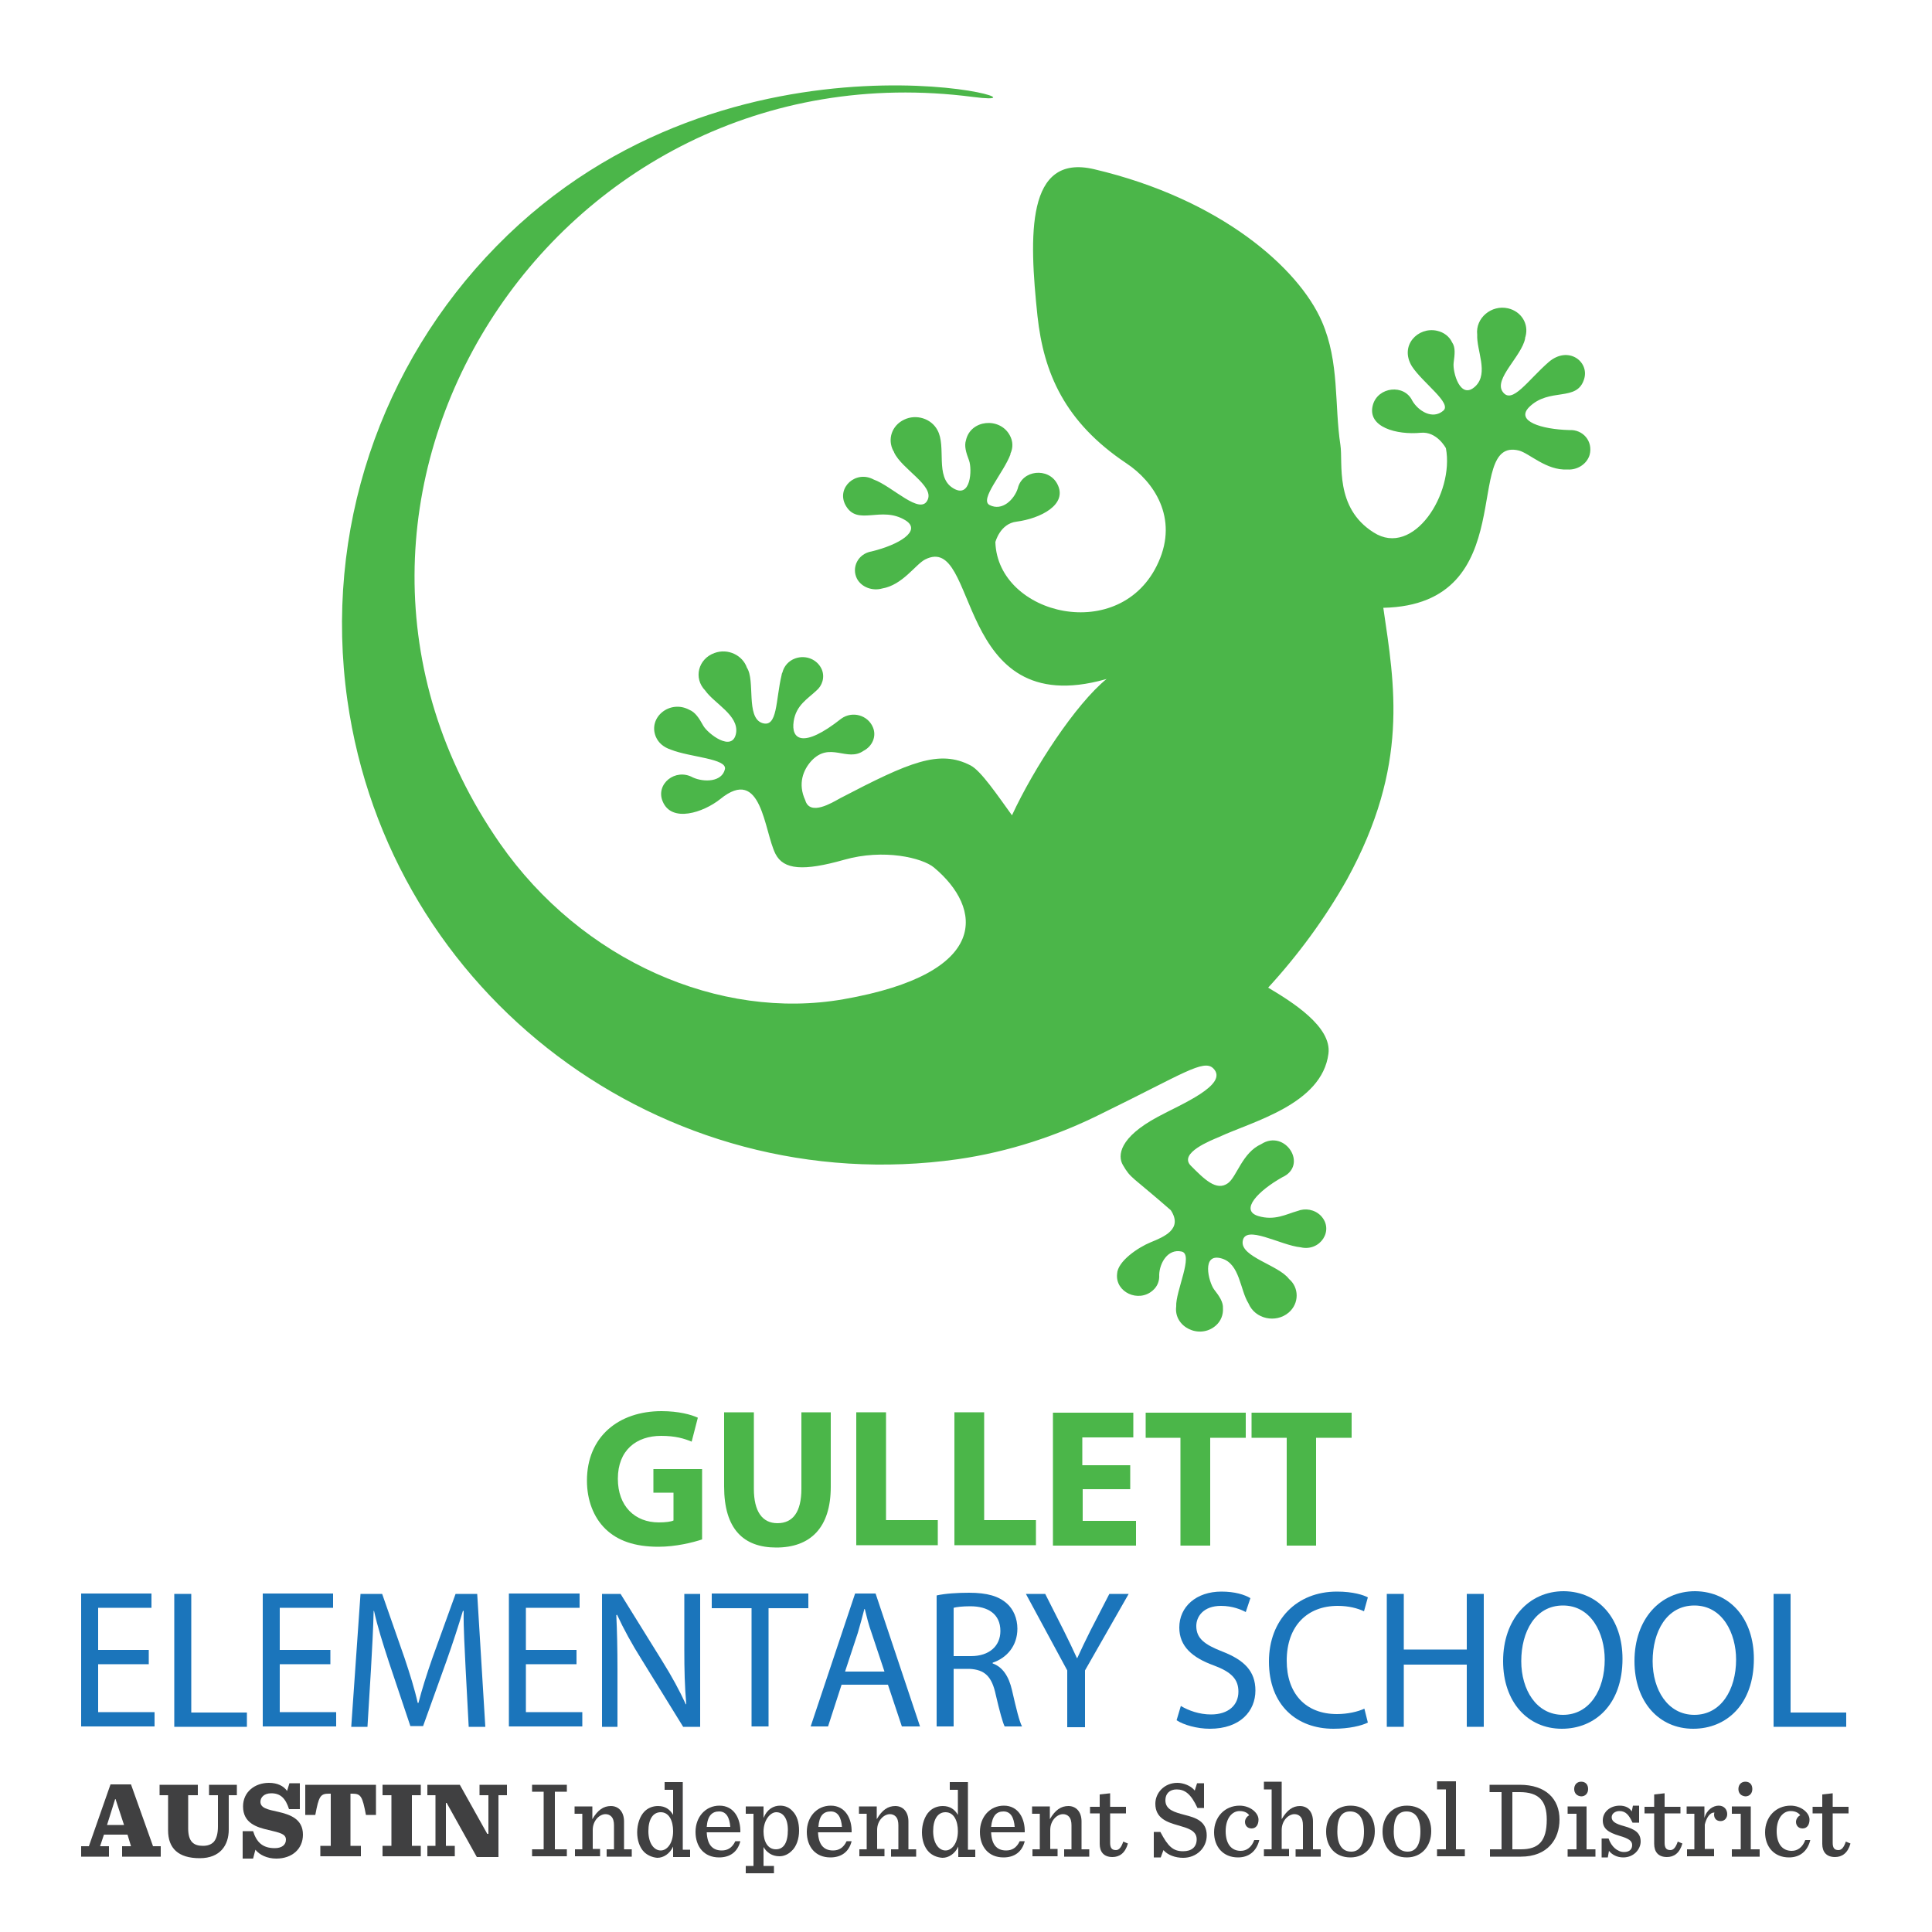 <?xml version="1.0" encoding="utf-8"?>
<!-- Generator: Adobe Illustrator 21.1.0, SVG Export Plug-In . SVG Version: 6.00 Build 0)  -->
<svg version="1.1" id="Layer_1" xmlns="http://www.w3.org/2000/svg" xmlns:xlink="http://www.w3.org/1999/xlink" x="0px" y="0px"
	 viewBox="0 0 500 500" style="enable-background:new 0 0 500 500;" xml:space="preserve">
<style type="text/css">
	.st0{fill:#4BB649;}
	.st1{fill:#1B75BB;}
	.st2{fill:#404041;}
</style>
<g id="Text">
	<g>
		<path class="st0" d="M181.7,398.4c-2.4,0.8-6.8,1.9-11.3,1.9c-6.2,0-10.6-1.6-13.7-4.6c-3.1-3-4.8-7.5-4.8-12.5
			c0-11.4,8.2-18,19.3-18c4.4,0,7.7,0.9,9.4,1.7l-1.6,6.2c-1.9-0.8-4.2-1.5-7.9-1.5c-6.4,0-11.2,3.7-11.2,11.1
			c0,7.1,4.4,11.3,10.6,11.3c1.8,0,3.2-0.2,3.8-0.5v-7.2h-5.2v-6.1h12.6V398.4z"/>
		<path class="st0" d="M195.1,365.5v19.8c0,5.9,2.2,8.9,6.1,8.9c4,0,6.2-2.9,6.2-8.9v-19.8h7.6v19.3c0,10.6-5.3,15.7-14.1,15.7
			c-8.5,0-13.5-4.8-13.5-15.8v-19.2H195.1z"/>
		<path class="st0" d="M221.6,365.5h7.7v27.9h13.4v6.5h-21.1V365.5z"/>
		<path class="st0" d="M247,365.5h7.7v27.9h13.4v6.5H247V365.5z"/>
		<path class="st0" d="M292.6,385.4h-12.4v8.2H294v6.4h-21.5v-34.4h20.8v6.4h-13.2v7.2h12.4V385.4z"/>
		<path class="st0" d="M305.6,372.1h-9.1v-6.5h25.9v6.5h-9.2v27.9h-7.7V372.1z"/>
		<path class="st0" d="M333,372.1h-9.1v-6.5h25.9v6.5h-9.2v27.9H333V372.1z"/>
	</g>
	<g>
		<path class="st1" d="M38.5,430.7H25.4v12.4H40v3.7H21v-34.4h18.2v3.7H25.4v10.9h13.1V430.7z"/>
		<path class="st1" d="M45.1,412.5h4.4v30.7h14.4v3.7H45.1V412.5z"/>
		<path class="st1" d="M85.6,430.7H72.4v12.4h14.6v3.7h-19v-34.4h18.2v3.7H72.4v10.9h13.1V430.7z"/>
		<path class="st1" d="M120.5,431.8c-0.2-4.8-0.6-10.6-0.5-14.9h-0.2c-1.2,4-2.6,8.3-4.3,13.1l-6,16.7h-3.3l-5.5-16.4
			c-1.6-4.9-3-9.3-3.9-13.4h-0.1c-0.1,4.3-0.4,10.1-0.7,15.2l-0.9,14.8h-4.2l2.4-34.4h5.6l5.8,16.6c1.4,4.2,2.6,8,3.4,11.6h0.2
			c0.9-3.5,2.1-7.3,3.6-11.6l6-16.6h5.6l2.1,34.4h-4.3L120.5,431.8z"/>
		<path class="st1" d="M149.2,430.7h-13.1v12.4h14.6v3.7h-19v-34.4H150v3.7h-13.9v10.9h13.1V430.7z"/>
		<path class="st1" d="M155.8,446.9v-34.4h4.8l10.8,17.4c2.5,4,4.5,7.7,6.1,11.2l0.1-0.1c-0.4-4.6-0.5-8.8-0.5-14.1v-14.4h4.1v34.4
			h-4.4L166,429.4c-2.4-3.8-4.6-7.8-6.3-11.5l-0.2,0.1c0.2,4.3,0.3,8.5,0.3,14.2v14.7H155.8z"/>
		<path class="st1" d="M194.5,416.2h-10.3v-3.8h25v3.8h-10.3v30.6h-4.4V416.2z"/>
		<path class="st1" d="M217.8,436l-3.5,10.8h-4.5l11.5-34.4h5.3l11.5,34.4h-4.7l-3.6-10.8H217.8z M228.9,432.6l-3.3-9.9
			c-0.8-2.2-1.3-4.3-1.8-6.3h-0.1c-0.5,2-1.1,4.1-1.7,6.2l-3.3,10H228.9z"/>
		<path class="st1" d="M242.4,412.9c2.2-0.5,5.4-0.7,8.4-0.7c4.7,0,7.7,0.9,9.8,2.8c1.7,1.5,2.7,3.9,2.7,6.5c0,4.5-2.8,7.6-6.4,8.8
			v0.2c2.6,0.9,4.2,3.4,5,6.9c1.1,4.8,1.9,8.1,2.6,9.4h-4.5c-0.5-1-1.3-3.9-2.3-8.2c-1-4.7-2.8-6.5-6.8-6.7h-4.1v14.9h-4.4V412.9z
			 M246.8,428.6h4.5c4.7,0,7.6-2.6,7.6-6.5c0-4.4-3.2-6.4-7.8-6.4c-2.1,0-3.6,0.2-4.3,0.4V428.6z"/>
		<path class="st1" d="M276.2,446.9v-14.6l-10.7-19.8h5l4.8,9.5c1.3,2.6,2.3,4.7,3.4,7.1h0.1c1-2.2,2.1-4.5,3.4-7.1l4.9-9.5h5
			l-11.3,19.8v14.7H276.2z"/>
		<path class="st1" d="M305.6,441.5c2,1.2,4.8,2.2,7.8,2.2c4.5,0,7.1-2.4,7.1-5.9c0-3.2-1.8-5.1-6.4-6.8c-5.5-2-8.9-4.9-8.9-9.8
			c0-5.4,4.4-9.3,10.9-9.3c3.5,0,6,0.8,7.5,1.7l-1.2,3.6c-1.1-0.6-3.4-1.6-6.4-1.6c-4.6,0-6.4,2.8-6.4,5.2c0,3.2,2.1,4.8,6.7,6.6
			c5.7,2.2,8.6,5.1,8.6,10.1c0,5.3-3.9,9.9-11.8,9.9c-3.3,0-6.8-1-8.6-2.2L305.6,441.5z"/>
		<path class="st1" d="M354,445.8c-1.6,0.8-4.8,1.6-8.9,1.6c-9.5,0-16.7-6.1-16.7-17.4c0-10.8,7.2-18.1,17.6-18.1
			c4.2,0,6.9,0.9,8,1.5L353,417c-1.7-0.8-4-1.4-6.8-1.4c-7.9,0-13.2,5.2-13.2,14.2c0,8.4,4.8,13.8,13,13.8c2.7,0,5.4-0.6,7.1-1.4
			L354,445.8z"/>
		<path class="st1" d="M363.3,412.5v14.4h16.3v-14.4h4.4v34.4h-4.4v-16.1h-16.3v16.1h-4.4v-34.4H363.3z"/>
		<path class="st1" d="M419.9,429.3c0,11.8-7.1,18.1-15.7,18.1c-8.9,0-15.2-7-15.2-17.5c0-10.9,6.7-18.1,15.7-18.1
			C413.9,411.9,419.9,419.1,419.9,429.3z M393.7,429.9c0,7.4,3.9,13.9,10.8,13.9c6.9,0,10.8-6.5,10.8-14.3c0-6.8-3.5-14-10.8-14
			C397.3,415.5,393.7,422.3,393.7,429.9z"/>
		<path class="st1" d="M453.9,429.3c0,11.8-7.1,18.1-15.7,18.1c-8.9,0-15.2-7-15.2-17.5c0-10.9,6.7-18.1,15.7-18.1
			C447.9,411.9,453.9,419.1,453.9,429.3z M427.7,429.9c0,7.4,3.9,13.9,10.8,13.9c6.9,0,10.8-6.5,10.8-14.3c0-6.8-3.5-14-10.8-14
			C431.3,415.5,427.7,422.3,427.7,429.9z"/>
		<path class="st1" d="M459,412.5h4.4v30.7h14.4v3.7H459V412.5z"/>
	</g>
	<path class="st2" d="M33,474.8h-6.1l-1,3h2.3v2.7H21v-2.7h2l5.6-16h5.3l5.7,16h2v2.7h-10v-2.7h2.3L33,474.8z M27.7,472.3h4.4
		l-2.2-6.7h-0.1L27.7,472.3z"/>
	<path class="st2" d="M43.5,473.7v-9.1h-2.2v-2.7h9.9v2.7h-2.5v8.6c0,3.4,1.4,4.5,3.8,4.5c1.2,0,2.1-0.3,2.8-1
		c0.7-0.8,1.1-2.1,1.1-4v-8.1h-2.3v-2.7h7.2v2.7h-2.1v8.9c0,4-2.2,7.4-7.5,7.4C46.1,480.9,43.5,478.3,43.5,473.7"/>
	<path class="st2" d="M62.7,473.9h2.8c0.9,2.9,2.5,4.4,5.6,4.4c1.9,0,2.9-0.9,2.9-2.2c0-1.5-1.6-1.8-4.5-2.5
		c-3.1-0.7-6.6-1.8-6.6-6.1c0-3.8,3.1-6.1,6.7-6.1c2.2,0,3.8,0.8,4.7,2.1l0.6-2h2.7v6.7h-2.8c-0.9-2.8-2.2-4.1-4.6-4.1
		c-1.9,0-2.8,1.1-2.8,2.2c0,1.6,1.8,2,4.6,2.6c3,0.7,6.4,1.8,6.4,5.9c0,3.7-2.8,6.2-6.9,6.2c-2.4,0-4.4-1-5.4-2.3l-0.6,2.3h-2.7
		V473.9z"/>
	<path class="st2" d="M82.9,477.7h2.7v-13.5h-0.5c-2.2,0-2.6,0.7-3.5,5.5h-2.6v-7.8h18.3v7.8h-2.6c-0.9-4.8-1.3-5.5-3.5-5.5h-0.5
		v13.5h2.7v2.7H82.9V477.7z"/>
	<polygon class="st2" points="99,477.7 101.3,477.7 101.3,464.6 99,464.6 99,461.9 108.9,461.9 108.9,464.6 106.6,464.6 
		106.6,477.7 108.9,477.7 108.9,480.4 99,480.4 	"/>
	<polygon class="st2" points="115.6,466.6 115.4,466.6 115.4,477.7 117.7,477.7 117.7,480.4 110.6,480.4 110.6,477.7 112.7,477.7 
		112.7,464.6 110.6,464.6 110.6,461.9 119,461.9 126.1,474.6 126.4,474.6 126.4,464.6 124.1,464.6 124.1,461.9 131.2,461.9 
		131.2,464.6 129,464.6 129,480.6 123.4,480.6 	"/>
	<polygon class="st2" points="137.7,478.6 140.7,478.6 140.7,463.7 137.7,463.7 137.7,461.9 146.7,461.9 146.7,463.7 143.6,463.7 
		143.6,478.6 146.7,478.6 146.7,480.4 137.7,480.4 	"/>
	<path class="st2" d="M148.7,478.6h2v-9.2h-2v-1.9h4.6v3.3c1.4-2.4,2.9-3.4,4.8-3.4c2,0,3.4,1.5,3.4,4v7.2h2v1.9h-6.5v-1.9h1.9v-6.2
		c0-1-0.2-1.8-0.7-2.3c-0.4-0.4-0.9-0.6-1.5-0.6c-1.5,0-3.3,1.6-3.3,4.1v4.9h1.9v1.9h-6.5V478.6z"/>
	<path class="st2" d="M166.7,479.3c-1.2-1.2-1.8-3.1-1.8-5.1c0-2.1,0.7-4.2,1.9-5.4c0.9-0.9,2.1-1.4,3.5-1.4c1.9,0,3.1,0.9,3.9,2.3
		v-6.5H172v-2h4.7v17.5h1.9v1.9h-4.4v-2.7c-0.9,1.9-2.5,2.9-4.1,2.9C168.8,480.7,167.5,480.1,166.7,479.3 M174.2,473.9
		c0-2.6-1-4.9-3.2-4.9c-2,0-3.2,1.8-3.2,4.9c0,3.2,1.5,5,3.2,5C172.6,478.9,174.2,477.1,174.2,473.9"/>
	<path class="st2" d="M182.9,474.1c0.1,3.2,1.4,4.8,3.9,4.8c1.5,0,2.7-0.7,3.5-2.4h1.3c-0.7,2.8-2.7,4.2-5.5,4.2
		c-3.9,0-6.1-2.8-6.1-6.6c0-3.9,2.6-6.8,6.2-6.8c3.8,0,5.5,3.4,5.4,6.9H182.9z M182.9,472.8h6.1c-0.2-2.4-1-4-2.9-4
		C184.3,468.8,183.1,469.9,182.9,472.8"/>
	<path class="st2" d="M193,482.9h2v-13.5h-2v-1.9h4.6v3c0.9-2.3,2.6-3.2,4.3-3.2c1.3,0,2.4,0.5,3.2,1.4c1.2,1.2,1.7,3,1.7,5.1
		c0,2.1-0.7,4.1-1.9,5.2c-0.9,0.9-2,1.4-3.2,1.4c-1.9,0-3.3-1-4.1-2.4v4.9h2.7v1.9H193V482.9z M203.9,473.6c0-3.1-1.3-4.6-3-4.6
		c-1.6,0-3.3,2.1-3.3,5c0,2.6,1.1,4.6,3.2,4.6C202.8,478.6,203.9,476.9,203.9,473.6"/>
	<path class="st2" d="M211.7,474.1c0.1,3.2,1.4,4.8,3.9,4.8c1.5,0,2.7-0.7,3.5-2.4h1.3c-0.7,2.8-2.7,4.2-5.5,4.2
		c-3.9,0-6.1-2.8-6.1-6.6c0-3.9,2.6-6.8,6.2-6.8c3.8,0,5.5,3.4,5.4,6.9H211.7z M211.8,472.8h6.1c-0.2-2.4-1-4-2.9-4
		C213.1,468.8,212,469.9,211.8,472.8"/>
	<path class="st2" d="M222.3,478.6h2v-9.2h-2v-1.9h4.6v3.3c1.4-2.4,2.9-3.4,4.8-3.4c2,0,3.4,1.5,3.4,4v7.2h2v1.9h-6.5v-1.9h1.9v-6.2
		c0-1-0.2-1.8-0.7-2.3c-0.4-0.4-0.9-0.6-1.5-0.6c-1.5,0-3.3,1.6-3.3,4.1v4.9h1.9v1.9h-6.5V478.6z"/>
	<path class="st2" d="M240.4,479.3c-1.2-1.2-1.8-3.1-1.8-5.1c0-2.1,0.7-4.2,1.9-5.4c0.9-0.9,2.1-1.4,3.5-1.4c1.9,0,3.1,0.9,3.9,2.3
		v-6.5h-2.1v-2h4.7v17.5h1.9v1.9h-4.4v-2.7c-0.9,1.9-2.5,2.9-4.1,2.9C242.4,480.7,241.2,480.1,240.4,479.3 M247.9,473.9
		c0-2.6-1-4.9-3.2-4.9c-2,0-3.2,1.8-3.2,4.9c0,3.2,1.5,5,3.2,5C246.3,478.9,247.9,477.1,247.9,473.9"/>
	<path class="st2" d="M256.5,474.1c0.1,3.2,1.4,4.8,3.9,4.8c1.5,0,2.7-0.7,3.5-2.4h1.3c-0.7,2.8-2.7,4.2-5.5,4.2
		c-3.9,0-6.1-2.8-6.1-6.6c0-3.9,2.6-6.8,6.2-6.8c3.8,0,5.5,3.4,5.4,6.9H256.5z M256.5,472.8h6.1c-0.2-2.4-1-4-2.9-4
		C257.9,468.8,256.8,469.9,256.5,472.8"/>
	<path class="st2" d="M267.1,478.6h2v-9.2h-2v-1.9h4.6v3.3c1.4-2.4,2.9-3.4,4.8-3.4c2,0,3.4,1.5,3.4,4v7.2h2v1.9h-6.5v-1.9h1.9v-6.2
		c0-1-0.2-1.8-0.7-2.3c-0.4-0.4-0.9-0.6-1.5-0.6c-1.5,0-3.3,1.6-3.3,4.1v4.9h1.9v1.9h-6.5V478.6z"/>
	<path class="st2" d="M287.3,464.1v3.5h4.1v1.7h-4.1v7.6c0,1.3,0.4,1.9,1.5,1.9c0.8,0,1.4-0.7,1.9-2.2l1.2,0.5
		c-0.7,2.5-2.2,3.5-4,3.5c-2.2,0-3.3-1.3-3.3-3.4v-7.9h-2.5v-1.7h2.5v-3.2L287.3,464.1z"/>
	<path class="st2" d="M298.6,474.1h1.7c2,3.8,3.3,5,5.9,5c2.2,0,3.5-1.1,3.5-3.1c0-2.3-2.4-2.9-4.8-3.6c-2.8-0.8-5.9-1.8-5.9-5.6
		c0-2.8,2.3-5.4,5.7-5.4c1.5,0,3.5,0.7,4.5,2l0.6-1.9h1.8v6.4h-1.7c-1.7-3.7-3.3-4.8-5.4-4.8c-1.8,0-2.9,1.1-2.9,2.8
		c0,2.5,2.4,3.1,5,3.8c2.8,0.7,5.7,1.6,5.7,5.3c0,3.2-2.6,5.8-6.1,5.8c-2,0-4-0.7-5.1-2l-0.7,1.9h-1.8V474.1z"/>
	<path class="st2" d="M314.2,474.2c0-4,2.8-6.9,6.6-6.9c2.8,0,4.9,1.9,4.9,3.6c0,1.3-0.6,2.3-1.8,2.3c-1.1,0-1.7-0.8-1.7-1.7
		c0-0.8,0.6-1.5,1.1-1.7c-0.4-0.6-1.2-1.1-2.5-1.1c-1.9,0-3.6,1.8-3.6,5.2c0,3.2,1.4,5.1,3.9,5.1c1.5,0,2.8-0.9,3.5-2.8h1.3
		c-0.7,2.9-2.7,4.5-5.5,4.5C316.5,480.7,314.2,477.9,314.2,474.2"/>
	<path class="st2" d="M327.1,478.6h2v-15.5h-2v-2h4.6v9.7c1.4-2.4,2.9-3.4,4.7-3.4c2,0,3.4,1.5,3.4,4v7.2h2v1.9h-6.5v-1.9h1.9v-6.2
		c0-1-0.2-1.8-0.7-2.3c-0.4-0.4-0.9-0.6-1.5-0.6c-1.5,0-3.3,1.6-3.3,4.1v4.9h1.9v1.9h-6.5V478.6z"/>
	<path class="st2" d="M343.2,474c0-3.9,2.5-6.7,6.3-6.7c3.9,0,6.3,2.7,6.3,6.6c0,3.9-2.5,6.8-6.3,6.8
		C345.6,480.7,343.2,478,343.2,474 M353,474c0-3.6-1.4-5.2-3.6-5.2c-2.2,0-3.3,1.6-3.3,5.2c0,3.6,1.4,5.2,3.6,5.2
		C351.8,479.2,353,477.5,353,474"/>
	<path class="st2" d="M357.8,474c0-3.9,2.5-6.7,6.3-6.7c3.9,0,6.3,2.7,6.3,6.6c0,3.9-2.5,6.8-6.3,6.8
		C360.2,480.7,357.8,478,357.8,474 M367.6,474c0-3.6-1.4-5.2-3.6-5.2c-2.2,0-3.3,1.6-3.3,5.2c0,3.6,1.4,5.2,3.6,5.2
		C366.4,479.2,367.6,477.5,367.6,474"/>
	<polygon class="st2" points="371.9,478.6 374.2,478.6 374.2,463.1 371.9,463.1 371.9,461 376.8,461 376.8,478.6 379.1,478.6 
		379.1,480.4 371.9,480.4 	"/>
	<path class="st2" d="M385.5,478.6h3.1v-14.8h-3.1v-1.9h7.8c6.8,0,10.3,3.7,10.3,9c0,5.1-3.1,9.6-10,9.6h-8V478.6z M393.6,478.6
		c4.6,0,6.7-2.1,6.7-7.7c0-4.9-2.1-7.1-7-7.1h-1.9v14.8H393.6z"/>
	<path class="st2" d="M405.7,478.6h2.3v-9.2h-2.3v-1.9h4.9v11.1h2.3v1.9h-7.2V478.6z M407.4,463c0-1.1,0.7-1.9,1.8-1.9
		c1.1,0,1.8,0.7,1.8,1.9c0,1.1-0.7,1.9-1.8,1.9C408.1,464.8,407.4,464.1,407.4,463"/>
	<path class="st2" d="M414.6,475.8h1.7c0.7,2.1,2.3,3.5,4,3.5c1.5,0,2.1-0.8,2.1-1.8c0-1.1-0.9-1.7-3.3-2.4c-3-0.9-4.3-1.9-4.3-4
		c0-2.1,1.8-3.8,4.4-3.8c1.3,0,2.5,0.5,3.1,1.5l0.3-1.5h1.6v4.4h-1.7c-0.9-1.9-1.7-3-3.4-3c-1,0-2,0.6-2,1.6c0,1.1,1,1.7,3.2,2.3
		c2.9,0.8,4.3,1.8,4.3,4c0,1.9-1.7,4.1-4.5,4.1c-1.6,0-2.9-0.7-3.7-1.7l-0.3,1.7h-1.6V475.8z"/>
	<path class="st2" d="M430.8,464.1v3.5h4.1v1.7h-4.1v7.6c0,1.3,0.4,1.9,1.5,1.9c0.8,0,1.4-0.7,1.9-2.2l1.2,0.5
		c-0.7,2.5-2.2,3.5-4,3.5c-2.2,0-3.3-1.3-3.3-3.4v-7.9h-2.5v-1.7h2.5v-3.2L430.8,464.1z"/>
	<path class="st2" d="M436.5,478.6h2v-9.2h-2v-1.9h4.6v3c0.6-2.2,2.3-3.2,3.7-3.2c1.4,0,2.2,1,2.2,2.2c0,1-0.7,1.8-1.7,1.8
		c-1,0-1.7-0.6-1.7-1.7c0-0.1,0-0.3,0.1-0.5c-1.2-0.1-2.1,1.4-2.5,3.1v6.3h2.4v1.9h-7V478.6z"/>
	<path class="st2" d="M448.2,478.6h2.3v-9.2h-2.3v-1.9h4.9v11.1h2.3v1.9h-7.2V478.6z M449.9,463c0-1.1,0.7-1.9,1.8-1.9
		c1.1,0,1.8,0.7,1.8,1.9c0,1.1-0.7,1.9-1.8,1.9C450.6,464.8,449.9,464.1,449.9,463"/>
	<path class="st2" d="M456.8,474.2c0-4,2.8-6.9,6.6-6.9c2.8,0,4.9,1.9,4.9,3.6c0,1.3-0.6,2.3-1.8,2.3c-1.1,0-1.7-0.8-1.7-1.7
		c0-0.8,0.6-1.5,1.1-1.7c-0.4-0.6-1.2-1.1-2.5-1.1c-1.9,0-3.6,1.8-3.6,5.2c0,3.2,1.4,5.1,3.9,5.1c1.5,0,2.8-0.9,3.5-2.8h1.3
		c-0.7,2.9-2.7,4.5-5.5,4.5C459.1,480.7,456.8,477.9,456.8,474.2"/>
	<path class="st2" d="M474.3,464.1v3.5h4.1v1.7h-4.1v7.6c0,1.3,0.4,1.9,1.5,1.9c0.8,0,1.4-0.7,1.9-2.2l1.2,0.5
		c-0.7,2.5-2.2,3.5-4,3.5c-2.2,0-3.3-1.3-3.3-3.4v-7.9h-2.5v-1.7h2.5v-3.2L474.3,464.1z"/>
</g>
<g id="Mascot">
	<path class="st0" d="M406.1,111.3c-7.2-0.2-13.9-2.3-10.4-5.9c5.3-5.3,12.5-1.2,14.3-7.4c1.3-4.5-4.2-8.6-9.2-4.3
		c-5.4,4.7-9.5,11.1-11.9,7.7c-2.4-3.3,4.9-9.2,5.8-13.8c0-0.1,0-0.1,0-0.2c0-0.1,0.1-0.2,0.1-0.3c0.9-3.3-1.1-6.5-4.5-7.3
		c-4.3-1-8.5,2.5-8,6.8c-0.2,4.1,3,9.9-0.4,13.3c-4,3.9-6-3.7-5.7-6c0.3-2.3,0.5-4-0.4-5.3c-0.7-1.5-2.1-2.6-3.9-3
		c-4.9-1.1-9.8,3.8-6.5,9.2c2.8,4.3,10.5,9.6,8.1,11.5c-2.8,2.4-6.5,0-8-2.6c-2.1-4.4-8.9-3.6-10.2,1.1c-1.6,5.8,6.3,7.8,12.4,7.2
		c4.2-0.4,6.5,4,6.5,4c2.2,11.7-8.4,28.4-18.7,21.8c-10.2-6.4-7.9-18-8.6-22.6c-1.6-10.5-0.2-21.4-4.8-32
		c-6-13.8-26.2-31.7-58.9-39.4c-17.7-4.2-16.9,17.2-14.7,38c1.6,14.7,7,27.4,23,38.1c7.1,4.7,13.5,14.1,8.3,25.6
		c-9.6,21.5-41.6,13.8-42.2-5.2c0,0,1.2-4.8,5.5-5.3c6.1-0.8,13.4-4.4,10.5-9.8c-2.3-4.3-9.1-3.6-10.2,1.2c-0.9,2.8-4,6-7.3,4.3
		c-2.7-1.4,3.6-8.3,5.4-13.1c0-0.1,0-0.1,0-0.2c0.7-1.5,0.7-3.2-0.2-4.8c-2.6-4.7-10.1-4-11.3,1.3c-0.5,1.5,0,3.2,0.8,5.3
		c0.8,2.2,0.5,10.1-4.2,7.1c-4.7-2.9-1.6-10.7-4-15c-1.6-3-5.5-4.2-8.6-2.7c-3.2,1.5-4.4,5.1-2.8,8.1c0.1,0.1,0.1,0.2,0.2,0.3
		c0,0.1,0,0.1,0,0.1c2,4.3,10.3,8.5,8.7,12.2c-1.8,4.3-9.2-3.5-14-5.2c-4.6-2.5-9.7,2.1-7.3,6.6c3.1,5.7,9.2,0,15.6,4
		c4.2,2.7-1.8,6.3-8.8,8c-3.6,0.6-5.3,4.2-3.8,7.1c1.2,2.2,4,3.2,6.5,2.5c5.3-0.9,8.6-6.2,11.1-7.5c14.1-7.2,7.2,42.1,46.7,31
		c0.1,0,0.2-0.1,0.3-0.1c-8,6.5-18.8,23-24.5,35.3c-3.7-5.1-8-11.5-10.7-12.9c-8.1-4.2-15.8-0.9-33.8,8.5c-2,1.1-7.8,4.7-9,0.5
		c-2-4.3-0.5-7.9,1.6-10.2c4.8-5.1,9.2,0.4,13.5-2.6c2.3-1.2,3.4-3.8,2.4-6.1c-1.3-3.1-5.3-4.3-8.2-2.2c-10,7.9-13,5.3-12.3,0.7
		c0.6-4.2,3.7-5.9,5.8-7.9c1.6-1.3,2.3-3.5,1.5-5.5c-1.1-2.6-4.1-3.9-6.9-2.9c-1.7,0.6-2.9,2-3.3,3.6c-0.1,0.2-0.2,0.4-0.2,0.6
		c-1.6,6.6-1,13.9-5.1,12.5c-4.2-1.5-1.7-11-3.9-14.3c-1.1-3.2-4.9-5.1-8.4-3.8c-4.2,1.5-5.5,6.5-2.4,9.7c2.4,3.4,8.7,6.4,8,11
		c-0.9,5.2-7.4,0.1-8.5-1.9c-1.1-2-2.1-3.5-3.6-4.1c-5-2.7-10.7,1.9-8.7,6.9c0.7,1.7,2.1,2.8,3.9,3.4c5,2,14.7,2.3,14,5.1
		c-0.8,3.3-5.4,3.4-8.3,2.1c-4.5-2.5-9.7,1.7-7.8,6.2c2.3,5.6,10.5,2.9,14.9-0.6c10.8-8.8,11.3,8.3,14.3,14.2
		c2.1,4.1,7.2,4.5,17.8,1.5c10.2-2.9,20.2-0.5,23.2,2c12.6,10.5,14.9,27.4-23.4,34.1c-32,5.6-67.7-9.9-88.9-40.3
		C67.9,129.9,143,10.9,251.9,25.1c27.6,3.6-62.2-23.9-123.4,38.6c-30,30.6-44.8,73.7-38.6,117.5c10.8,76.4,81.6,129.6,158,118.8
		c13.1-1.9,25.7-6,37.6-12c20.5-10,26-14,28.5-11.5c4.2,4.2-8.6,9.4-14.3,12.5c-10.1,5.4-10.5,10.1-9.1,12.5
		c2.1,3.6,2.1,2.7,12.4,11.7c3.2,4.9-1.8,6.9-5.2,8.3c-3.2,1.3-8.6,4.9-8.7,8.2c-0.5,4.7,5.5,7.5,9.2,4.3c1.3-1.1,1.8-2.6,1.7-4.1
		c0.1-3,2.2-6.8,5.8-6c3.2,0.7-1.6,10.3-1.4,14.2c-0.7,5.3,6,8.6,10.2,5c1.4-1.2,2-2.9,1.9-4.5c0.1-1.6-0.9-3.1-2.3-4.9
		c-1.4-1.9-3.4-9.6,2-8c4.7,1.4,4.7,8.1,6.9,11.6c1.7,4.1,7.1,5.2,10.4,2.4c2.8-2.4,2.7-6.5,0.1-8.7c-2.7-3.6-12.5-5.7-12-9.7
		c0.5-4.6,9.8,1,15,1.5c5.1,1.2,8.8-4.5,5.2-8.2c-1.6-1.6-4-2-6-1.2c-2.9,0.8-5.9,2.6-10.2,1.3c-4.8-1.5,0-6.5,6.2-10
		c6.9-3.1,0.8-12.6-5.4-8.6c-4.9,2.2-6.3,8.4-8.6,10.1c-3,2.2-6.2-1.1-9.6-4.5c-3.3-3.3,5.3-6.6,7.4-7.5c8.6-4,26.5-8.4,28.2-21.5
		c0.9-7-9.4-13.4-15.6-17.1c7.8-8.5,14.7-17.9,20.4-28c16.2-29.5,12.3-50.4,9.4-70.3c36.4-0.8,20.2-44.4,35.1-40.7
		c2.7,0.7,7.1,5.2,12.5,4.9c2.6,0.2,5.1-1.4,5.8-3.8C412.3,114.2,409.7,111.1,406.1,111.3z"/>
</g>
</svg>
